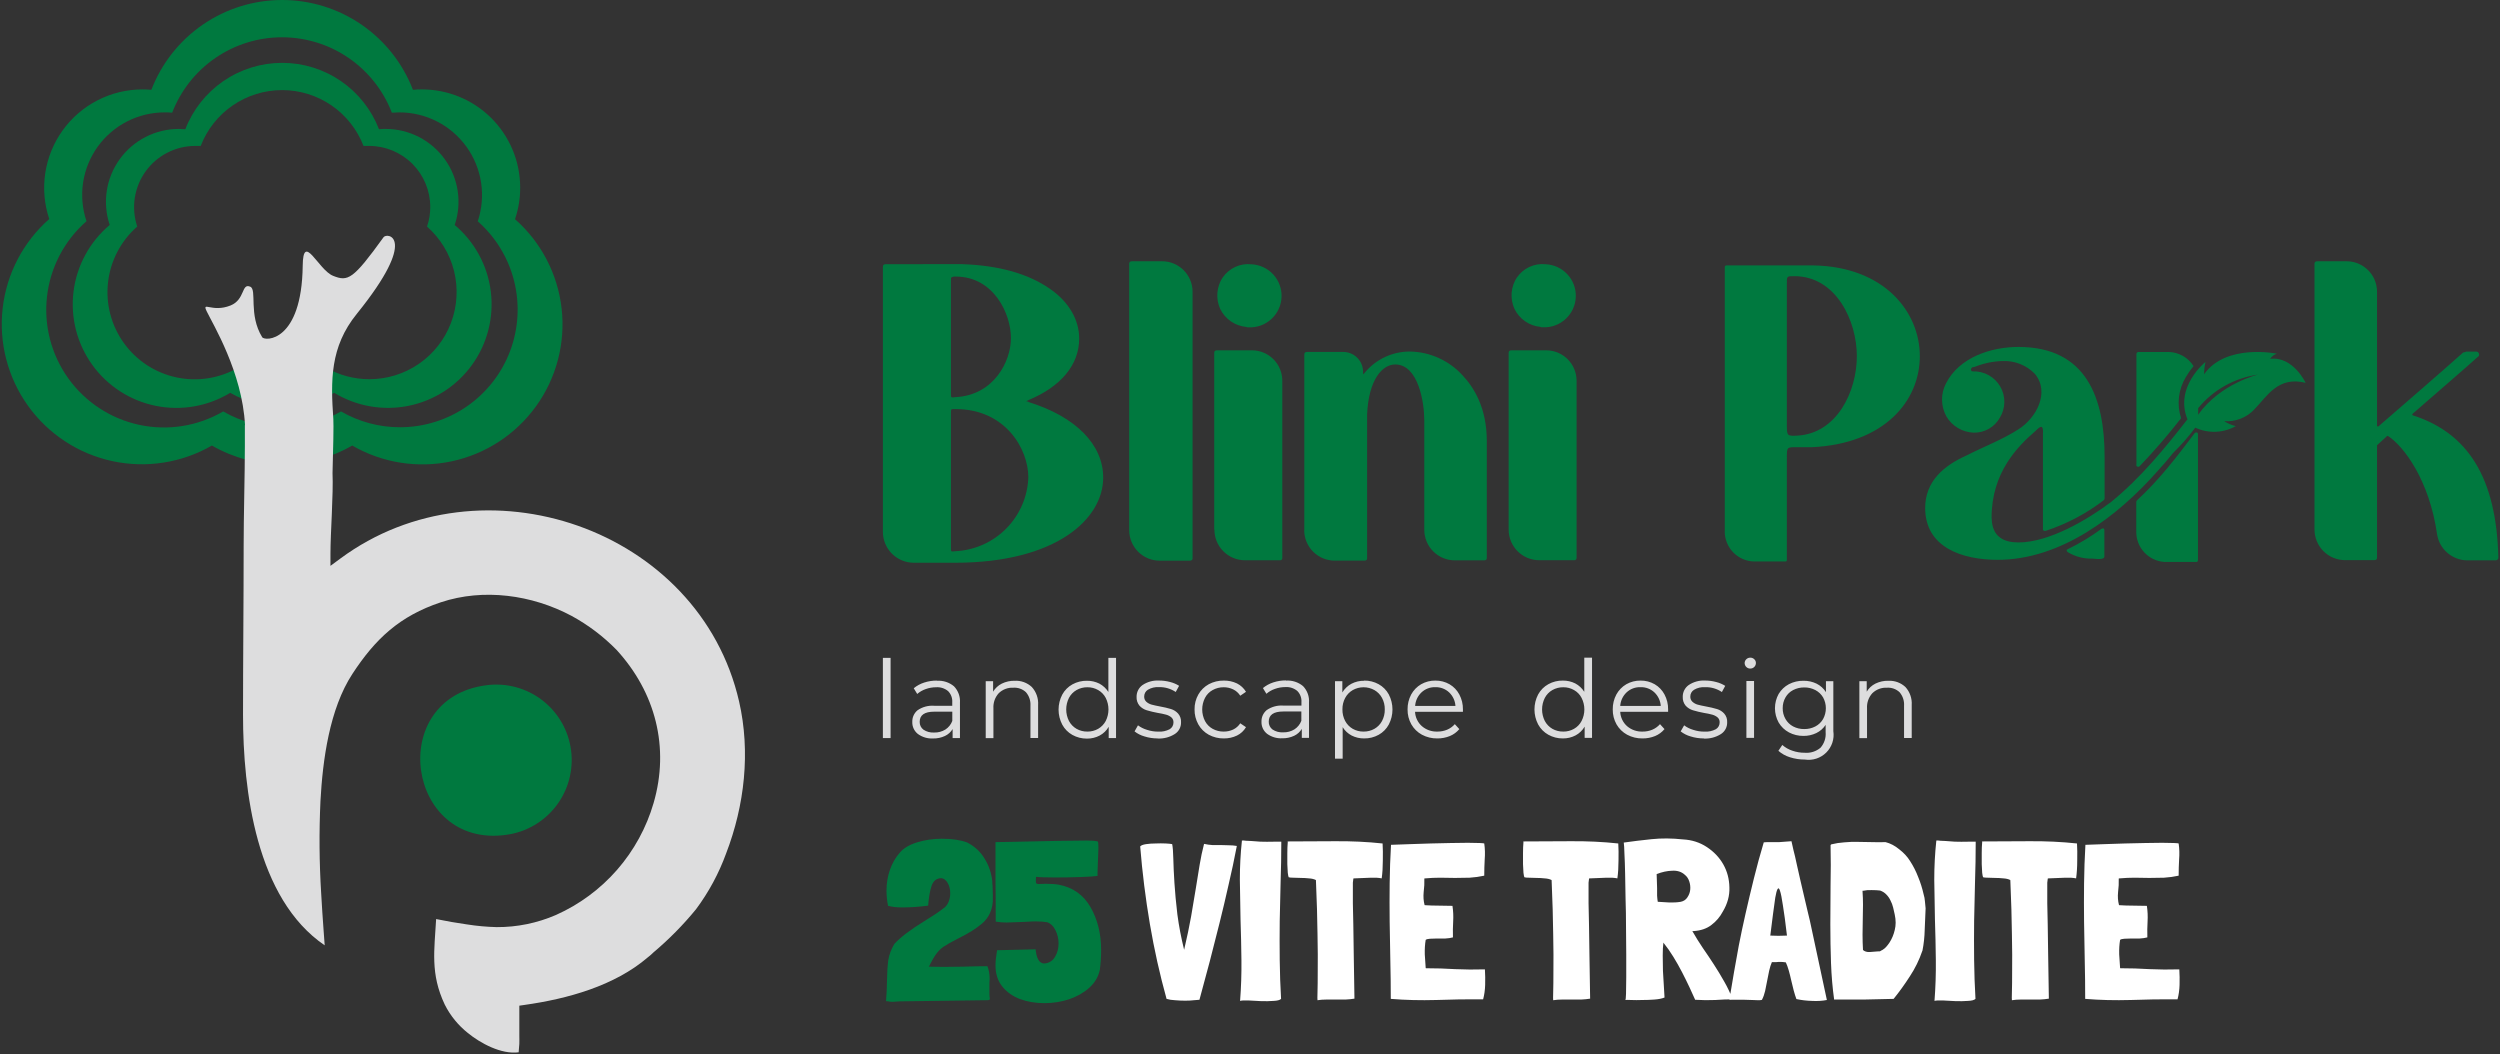 <svg width="555" height="234" viewBox="0 0 555 234" fill="none" xmlns="http://www.w3.org/2000/svg">
<rect x="0" y="0" width="555" height="234" fill="#333333" stroke="none"/>
<g clip-path="url(#clip0_433_46)">
<path fill-rule="evenodd" clip-rule="evenodd" d="M107.999 152.118C85.569 154.988 90.229 188.408 112.339 185.338C116.744 184.762 120.74 182.46 123.448 178.938C126.156 175.416 127.354 170.963 126.779 166.558C126.203 162.153 123.901 158.156 120.379 155.448C116.857 152.74 112.404 151.542 107.999 152.118Z" fill="#00793F"/>
<path d="M88.792 94.849C84.198 94.855 79.685 93.644 75.712 91.339C71.736 93.638 67.225 94.848 62.632 94.848C58.039 94.848 53.528 93.638 49.552 91.339C43.939 94.614 37.306 95.679 30.95 94.326C24.593 92.973 18.97 89.299 15.177 84.022C11.384 78.745 9.695 72.243 10.439 65.787C11.184 59.331 14.308 53.384 19.202 49.109C18.273 46.353 18.013 43.417 18.445 40.542C18.876 37.666 19.986 34.935 21.683 32.574C23.379 30.213 25.614 28.29 28.201 26.964C30.788 25.638 33.654 24.947 36.562 24.949C37.122 24.949 37.672 24.949 38.222 25.019C40.119 20.091 43.465 15.854 47.818 12.865C52.17 9.877 57.327 8.277 62.607 8.277C67.887 8.277 73.043 9.877 77.396 12.865C81.749 15.854 85.095 20.091 86.992 25.019C87.542 25.019 88.102 24.949 88.672 24.949C91.581 24.95 94.448 25.643 97.037 26.971C99.625 28.299 101.861 30.223 103.56 32.584C105.259 34.946 106.371 37.678 106.806 40.555C107.241 43.431 106.986 46.37 106.062 49.129C110.044 52.637 112.864 57.275 114.144 62.425C115.425 67.575 115.107 72.994 113.231 77.959C111.356 82.923 108.013 87.199 103.647 90.216C99.281 93.234 94.099 94.85 88.792 94.849ZM114.332 48.659C115.1 46.405 115.489 44.039 115.482 41.659C115.482 35.874 113.184 30.327 109.094 26.237C105.004 22.146 99.456 19.849 93.672 19.849C93.002 19.849 92.332 19.849 91.672 19.939C89.414 14.07 85.431 9.024 80.248 5.465C75.064 1.905 68.924 0 62.637 0C56.349 0 50.209 1.905 45.026 5.465C39.843 9.024 35.86 14.07 33.602 19.939C32.935 19.879 32.269 19.849 31.602 19.849C28.143 19.855 24.735 20.683 21.658 22.265C18.581 23.846 15.925 26.136 13.906 28.945C11.888 31.755 10.566 35.003 10.049 38.424C9.531 41.844 9.834 45.338 10.932 48.619C5.144 53.719 1.457 60.789 0.589 68.455C-0.28 76.121 1.731 83.837 6.23 90.103C10.73 96.37 17.398 100.742 24.94 102.369C32.481 103.996 40.358 102.763 47.042 98.909C51.778 101.641 57.149 103.079 62.617 103.079C68.084 103.079 73.456 101.641 78.192 98.909C84.873 102.778 92.755 104.024 100.304 102.404C107.853 100.784 114.529 96.414 119.035 90.143C123.54 83.873 125.552 76.151 124.679 68.48C123.806 60.809 120.111 53.736 114.312 48.639L114.332 48.659Z" fill="#00793F"/>
<path d="M82.009 84.183C78.606 84.187 75.263 83.29 72.319 81.583C69.373 83.286 66.031 84.183 62.629 84.183C59.227 84.183 55.884 83.286 52.939 81.583C48.78 84.003 43.869 84.786 39.164 83.781C34.459 82.775 30.298 80.053 27.491 76.145C24.685 72.237 23.435 67.423 23.986 62.644C24.536 57.864 26.848 53.461 30.469 50.293C29.786 48.252 29.598 46.078 29.92 43.951C30.242 41.823 31.065 39.802 32.32 38.054C33.576 36.306 35.229 34.882 37.143 33.898C39.057 32.913 41.177 32.398 43.329 32.393C43.749 32.393 44.159 32.393 44.559 32.393C45.968 28.745 48.448 25.608 51.673 23.396C54.898 21.184 58.718 20 62.629 20C66.54 20 70.359 21.184 73.585 23.396C76.81 25.608 79.29 28.745 80.699 32.393C81.109 32.393 81.529 32.393 81.949 32.393C85.546 32.393 88.996 33.822 91.541 36.364C94.085 38.907 95.516 42.356 95.519 45.953C95.523 47.433 95.28 48.904 94.799 50.303C97.753 52.901 99.844 56.337 100.796 60.154C101.747 63.971 101.512 67.987 100.123 71.667C98.734 75.347 96.256 78.517 93.02 80.753C89.783 82.989 85.942 84.186 82.009 84.183ZM100.939 49.963C101.759 47.532 101.989 44.94 101.61 42.402C101.23 39.864 100.252 37.453 98.756 35.367C97.26 33.282 95.289 31.583 93.007 30.41C90.724 29.238 88.195 28.625 85.629 28.623C85.129 28.623 84.629 28.623 84.139 28.693C82.462 24.354 79.51 20.623 75.673 17.992C71.835 15.361 67.292 13.953 62.639 13.953C57.986 13.953 53.443 15.361 49.605 17.992C45.768 20.623 42.816 24.354 41.139 28.693C40.659 28.693 40.139 28.623 39.679 28.623C37.115 28.627 34.589 29.24 32.308 30.411C30.027 31.583 28.058 33.279 26.561 35.362C25.065 37.444 24.085 39.852 23.702 42.387C23.319 44.922 23.544 47.512 24.359 49.943C19.918 53.672 17.05 58.94 16.328 64.694C15.605 70.447 17.083 76.261 20.465 80.971C23.846 85.682 28.883 88.941 34.565 90.096C40.247 91.252 46.156 90.219 51.109 87.203C54.618 89.228 58.598 90.294 62.649 90.294C66.7 90.294 70.68 89.228 74.189 87.203C79.139 90.213 85.043 91.243 90.72 90.088C96.397 88.933 101.43 85.678 104.811 80.974C108.193 76.27 109.674 70.463 108.96 64.714C108.246 58.965 105.389 53.697 100.959 49.963H100.939Z" fill="#00793F"/>
<path fill-rule="evenodd" clip-rule="evenodd" d="M54.361 94.37V99.03C54.361 105.03 54.081 115.22 54.091 121.19C54.091 133.69 53.951 146.19 53.951 158.69C53.951 175.45 56.841 199.49 72.081 209.86C72.011 208.77 71.921 207.67 71.841 206.58C71.641 203.82 71.451 201.07 71.301 198.32C70.878 191.508 70.825 184.678 71.141 177.86C71.631 168.75 73.141 157.4 78.231 149.61C83.321 141.82 88.731 136.75 97.861 133.71C107.351 130.55 118.111 132.05 126.861 136.71C130.551 138.716 133.922 141.261 136.861 144.26C145.531 153.71 148.681 165.93 145.101 178.26C143.513 183.73 140.751 188.787 137.009 193.081C133.266 197.374 128.633 200.8 123.431 203.12C119.273 204.925 114.785 205.845 110.251 205.82C108.047 205.765 105.849 205.565 103.671 205.22C101.391 204.9 99.091 204.5 96.821 204.03C96.441 210.94 95.491 216.17 98.741 223.03C99.973 225.478 101.724 227.628 103.871 229.33C106.651 231.6 111.291 234.12 115.141 233.61C115.201 232.98 115.261 232.35 115.291 231.73C115.321 231.11 115.291 230.58 115.291 230.02C115.291 228.16 115.291 226.3 115.291 224.44V223.26L116.461 223.09C125.951 221.75 136.411 218.88 143.801 212.54L144.111 212.29L144.561 211.91L145.061 211.44C148.501 208.546 151.665 205.339 154.511 201.86C157.333 198.074 159.586 193.897 161.201 189.46C165.301 178.79 166.641 166.94 164.081 155.74C155.271 117.26 106.991 100.74 75.541 124.01L73.361 125.62V122.9C73.361 118.37 74.031 109.55 73.821 105.05C73.971 99.63 74.091 94.27 74.001 93.05C73.421 84.56 73.221 77.05 79.221 69.66C93.061 52.52 85.961 51.55 85.151 52.66C78.341 62.11 77.241 62.55 73.941 61.23C70.641 59.91 67.271 51.34 67.201 59.03C66.981 75.95 58.781 75.81 58.201 74.85C55.121 69.85 57.101 64.31 55.561 63.65C53.561 62.77 54.461 66.5 51.171 67.82C47.041 69.47 44.741 66.74 45.901 69.14C47.221 71.89 53.801 82.66 54.391 94.38L54.361 94.37Z" fill="#DDDDDE"/>
<path d="M196.64 58.65C196.18 58.65 196 58.83 196 59.29V118.02C195.989 119.837 196.699 121.584 197.973 122.879C199.248 124.174 200.983 124.912 202.8 124.93H212C234.52 124.93 244.91 115.17 244.91 106.04C244.91 98.65 238.75 92.48 228.36 89.26L228.27 89.17C228.114 89.16 227.959 89.13 227.81 89.08L228.36 88.8C235.44 85.86 239.58 81.06 239.58 75.15C239.58 70.99 237.28 67.03 233.14 64.15C228.267 60.75 221.74 58.913 213.56 58.64L196.64 58.65ZM487.34 94.94C488.76 95.598 490.317 95.911 491.881 95.852C493.445 95.793 494.973 95.364 496.34 94.6C495.428 94.381 494.559 94.009 493.77 93.5C495.011 93.59 496.257 93.401 497.416 92.948C498.575 92.494 499.619 91.788 500.47 90.88C503.36 87.88 505.76 83.46 511.85 84.99C511.85 84.99 509.07 79.04 503.97 79.66C504.316 79.116 504.844 78.712 505.46 78.52C505.46 78.52 494.18 76.18 489.31 83.09C489.308 82.168 489.412 81.249 489.62 80.35C489.62 80.35 482.67 85.89 485.62 93.08C480.52 99.62 475.23 106.08 468.69 111.42C463.45 115.37 454.9 120.42 448.1 120.42C445.16 120.42 442.68 119.42 442.22 116C442.22 115.54 442.13 115.27 442.13 114.9C442.13 104.9 447.92 99.09 451.87 95.68C452.51 95.04 452.87 94.76 453.16 94.76C453.45 94.76 453.62 95.32 453.53 96.42V117.47C453.53 117.75 453.71 117.93 454.17 117.84C458.814 116.317 463.165 114.018 467.04 111.04C467.135 110.937 467.198 110.808 467.22 110.67V101.38C467.22 88.61 463.36 77.02 448.1 77.02C442.03 77.02 434.95 79.32 432.01 85.11C431.415 86.249 431.113 87.518 431.131 88.803C431.148 90.088 431.485 91.348 432.11 92.47C432.739 93.527 433.623 94.409 434.682 95.035C435.741 95.661 436.941 96.01 438.17 96.05C439.345 96.076 440.504 95.782 441.524 95.199C442.545 94.615 443.387 93.766 443.96 92.74C444.603 91.699 444.95 90.503 444.965 89.28C444.981 88.056 444.663 86.852 444.047 85.795C443.431 84.738 442.539 83.869 441.467 83.28C440.395 82.691 439.183 82.404 437.96 82.45C437.5 82.45 437.41 81.9 437.78 81.62C437.59 81.62 437.78 81.53 438.42 81.43C440.381 80.64 442.467 80.206 444.58 80.15C445.909 80.093 447.234 80.317 448.47 80.808C449.706 81.299 450.823 82.046 451.75 83C455.15 87.14 452.03 92.84 448.07 95.32C444.49 97.62 440.35 99.18 436.58 101.11C431.43 103.41 427.39 106.9 427.39 112.78C427.39 121.61 435.75 124.28 443.48 124.28C457.48 124.28 470.14 114.62 478.96 104.6C480.19 103.27 481.35 101.9 482.47 100.51C484.242 98.779 485.877 96.914 487.36 94.93L487.34 94.94ZM487.99 90.61C491.331 86.551 496.074 83.892 501.28 83.16C501.28 83.16 492.88 85.16 487.99 92.07V90.61ZM211.2 122.36C211.11 122.26 211.11 121.99 211.11 121.36V92.02C211.11 91.37 211.11 91.02 211.2 90.91C211.29 90.8 211.57 90.82 212.2 90.82C223.2 90.82 228.29 99.68 228.29 105.95C228.148 110.203 226.417 114.248 223.438 117.286C220.459 120.324 216.449 122.135 212.2 122.36C211.65 122.45 211.28 122.45 211.2 122.36ZM211.11 62.51C211.11 61.96 211.11 61.68 211.2 61.59C211.508 61.43 211.855 61.364 212.2 61.4C220.57 61.4 224.43 69.62 224.43 75.06C224.43 80.22 220.66 87.7 212.2 88.16C211.65 88.25 211.28 88.25 211.2 88.16C211.12 88.07 211.11 87.7 211.11 87.05V62.51ZM382.89 117.94C382.879 119.707 383.571 121.407 384.812 122.665C386.053 123.923 387.743 124.637 389.51 124.65H396.31C396.59 124.65 396.68 124.56 396.68 124.29V101.67C396.68 99.19 396.68 99.28 398.98 99.28H402.2C418.38 98.54 426.2 88.98 426.2 79.06C426.2 69.31 418.39 59.2 402.57 58.92H383.27C382.99 58.92 382.9 59.11 382.9 59.38V117.94H382.89ZM396.68 63.06C396.68 61.31 396.59 61.31 398.34 61.31C407.62 61.31 412.22 71.24 412.22 79.06C412.22 86.88 407.81 96.25 398.98 96.71C396.77 96.8 396.68 96.8 396.68 94.32V63.06ZM250.68 117.67C250.677 118.564 250.852 119.449 251.192 120.275C251.533 121.102 252.034 121.852 252.666 122.484C253.298 123.116 254.049 123.617 254.875 123.958C255.701 124.299 256.586 124.473 257.48 124.47H264.1C264.56 124.47 264.75 124.29 264.75 123.92V64.71C264.734 62.918 264.009 61.205 262.732 59.948C261.455 58.69 259.732 57.989 257.94 58H251.32C250.86 58 250.68 58.19 250.68 58.55V117.67ZM269.6 117.58C269.599 118.473 269.774 119.358 270.115 120.184C270.456 121.01 270.957 121.76 271.589 122.391C272.221 123.023 272.971 123.524 273.796 123.865C274.622 124.206 275.507 124.381 276.4 124.38H284.12C284.195 124.392 284.272 124.386 284.344 124.363C284.416 124.339 284.482 124.299 284.536 124.246C284.589 124.192 284.629 124.126 284.653 124.054C284.676 123.982 284.682 123.905 284.67 123.83V84.48C284.662 82.703 283.953 81.001 282.696 79.744C281.439 78.487 279.737 77.778 277.96 77.77H270.2C269.74 77.77 269.56 77.95 269.56 78.32V117.58H269.6ZM271.44 61.58C270.765 62.605 270.36 63.785 270.262 65.008C270.164 66.232 270.377 67.46 270.88 68.58C271.422 69.689 272.24 70.64 273.256 71.341C274.272 72.041 275.451 72.468 276.68 72.58C276.77 72.67 276.95 72.67 277.23 72.67C278.149 72.706 279.067 72.561 279.93 72.243C280.793 71.924 281.585 71.439 282.26 70.814C282.936 70.19 283.482 69.438 283.867 68.603C284.252 67.767 284.469 66.864 284.505 65.945C284.541 65.026 284.396 64.109 284.078 63.245C283.759 62.382 283.274 61.59 282.649 60.915C282.025 60.239 281.273 59.693 280.438 59.308C279.603 58.923 278.699 58.706 277.78 58.67C276.557 58.544 275.322 58.75 274.206 59.268C273.09 59.785 272.134 60.595 271.44 61.61V61.58ZM289.53 117.66C289.527 118.554 289.702 119.439 290.042 120.265C290.383 121.092 290.884 121.842 291.516 122.474C292.148 123.106 292.899 123.607 293.725 123.948C294.551 124.289 295.436 124.463 296.33 124.46H302.86C303.32 124.46 303.5 124.28 303.5 123.91V91.91C303.87 84.19 306.9 80.91 309.75 80.91C314.9 80.91 316.19 89.46 316.19 93.23V117.6C316.189 118.493 316.364 119.378 316.705 120.204C317.046 121.03 317.547 121.78 318.179 122.411C318.811 123.043 319.561 123.544 320.386 123.885C321.212 124.226 322.097 124.401 322.99 124.4H329.43C329.89 124.4 330.07 124.22 330.07 123.85V97.9C330.07 90.45 327.13 85.9 324.65 83.28C323.172 81.669 321.383 80.375 319.391 79.474C317.399 78.574 315.246 78.086 313.06 78.04C311.158 78.025 309.275 78.429 307.547 79.224C305.818 80.019 304.286 81.185 303.06 82.64L302.69 83.1C302.6 83.01 302.6 82.82 302.6 82.46C302.59 81.88 302.465 81.308 302.233 80.776C302.001 80.244 301.667 79.764 301.249 79.361C300.831 78.959 300.337 78.643 299.797 78.432C299.257 78.221 298.68 78.118 298.1 78.13H290.2C289.74 78.13 289.56 78.32 289.56 78.69V117.69L289.53 117.66ZM334.92 117.57C334.92 118.464 335.096 119.349 335.439 120.175C335.781 121 336.283 121.75 336.915 122.382C337.548 123.014 338.299 123.514 339.125 123.855C339.951 124.197 340.836 124.371 341.73 124.37H349.45C349.525 124.38 349.601 124.373 349.672 124.348C349.743 124.324 349.808 124.284 349.861 124.231C349.914 124.178 349.954 124.113 349.978 124.042C350.003 123.97 350.01 123.895 350 123.82V84.48C349.99 82.704 349.279 81.003 348.023 79.747C346.767 78.491 345.066 77.781 343.29 77.77H335.57C335.11 77.77 334.92 77.95 334.92 78.32V117.58V117.57ZM336.76 61.57C336.087 62.596 335.683 63.776 335.587 64.999C335.491 66.223 335.705 67.451 336.21 68.57C336.749 69.679 337.565 70.63 338.58 71.331C339.594 72.031 340.772 72.458 342 72.57C342.09 72.66 342.28 72.66 342.55 72.66C344.407 72.733 346.216 72.066 347.58 70.804C348.945 69.543 349.752 67.792 349.825 65.935C349.898 64.079 349.23 62.269 347.969 60.905C346.708 59.541 344.957 58.733 343.1 58.66C341.877 58.535 340.642 58.742 339.526 59.259C338.411 59.777 337.455 60.585 336.76 61.6V61.57ZM474.25 118.04C474.236 119.746 474.877 121.391 476.039 122.639C477.202 123.887 478.798 124.643 480.5 124.75H487.58C487.86 124.75 487.95 124.56 487.95 124.29V96.34C487.95 95.97 487.49 95.88 487.22 96.15C483.08 101.67 479.22 106.64 474.44 111.05C474.341 111.151 474.274 111.28 474.25 111.42V118.04ZM474.25 103.14C474.24 103.23 474.257 103.321 474.3 103.4C474.343 103.48 474.41 103.544 474.49 103.585C474.571 103.625 474.663 103.64 474.752 103.626C474.841 103.613 474.925 103.572 474.99 103.51C478.241 100.114 481.315 96.552 484.2 92.84C483.706 91.326 483.547 89.723 483.734 88.141C483.92 86.56 484.448 85.038 485.28 83.68C485.772 82.832 486.338 82.029 486.97 81.28C486.367 80.316 485.528 79.521 484.533 78.972C483.537 78.422 482.417 78.136 481.28 78.14H474.75C474.688 78.137 474.626 78.147 474.568 78.17C474.51 78.193 474.458 78.227 474.415 78.272C474.371 78.316 474.338 78.369 474.316 78.428C474.295 78.486 474.286 78.548 474.29 78.61V103.14H474.25ZM459.08 121.9C458.72 121.99 458.72 122.26 458.99 122.54C460.646 123.56 462.566 124.071 464.51 124.01C465.15 124.01 467.36 124.47 467.17 123.37V117.76C467.17 117.3 466.99 117.21 466.53 117.39C464.191 119.12 461.698 120.63 459.08 121.9ZM514.47 58C514.01 58 513.82 58.19 513.82 58.55V117.55C513.819 118.443 513.994 119.328 514.335 120.154C514.676 120.98 515.177 121.73 515.809 122.361C516.441 122.993 517.191 123.494 518.016 123.835C518.842 124.176 519.727 124.351 520.62 124.35H527.06C527.52 124.35 527.7 124.17 527.7 123.8V98.84L527.8 98.75L529.91 96.82C530.01 96.73 530.08 96.75 530.19 96.82C533.57 99.05 539.3 106.47 541.03 118.61C541.281 120.215 542.095 121.679 543.326 122.74C544.557 123.8 546.125 124.389 547.75 124.4H554C554.085 124.403 554.169 124.388 554.248 124.357C554.327 124.326 554.399 124.279 554.459 124.219C554.519 124.159 554.566 124.087 554.597 124.008C554.628 123.929 554.643 123.845 554.64 123.76C554.19 106.1 547.93 96.17 535.7 92.22C535.653 92.218 535.609 92.198 535.576 92.165C535.542 92.132 535.523 92.087 535.52 92.04C535.52 92.004 535.528 91.968 535.543 91.935C535.559 91.902 535.582 91.873 535.61 91.85C541.21 86.97 547.61 81.46 550.14 79.17C550.32 79.08 550.42 78.89 550.32 78.52C550.295 78.392 550.227 78.276 550.126 78.193C550.026 78.109 549.901 78.062 549.77 78.06H547.29C547.56 78.06 547.47 78.15 546.83 78.25C542.41 82.2 533.49 89.92 528.07 94.61C528.034 94.644 527.992 94.669 527.945 94.685C527.898 94.7 527.849 94.706 527.8 94.7C527.792 94.629 527.756 94.564 527.7 94.52V64.71C527.687 62.919 526.963 61.206 525.688 59.948C524.413 58.69 522.691 57.989 520.9 58H514.47Z" fill="#00793F"/>
<path d="M196 146.041H197.71V163.851H196V146.041ZM208 151.131C209.375 151.038 210.732 151.478 211.79 152.361C212.254 152.845 212.611 153.42 212.838 154.051C213.066 154.681 213.158 155.352 213.11 156.021V163.851H211.48V161.851C211.08 162.517 210.492 163.049 209.79 163.381C208.959 163.771 208.048 163.963 207.13 163.941C205.928 164.003 204.742 163.65 203.77 162.941C203.368 162.625 203.046 162.218 202.83 161.754C202.615 161.29 202.512 160.782 202.53 160.271C202.513 159.779 202.608 159.29 202.809 158.841C203.01 158.392 203.312 157.995 203.69 157.681C204.775 156.931 206.085 156.578 207.4 156.681H211.4V155.911C211.432 155.456 211.366 154.999 211.207 154.572C211.049 154.144 210.801 153.755 210.48 153.431C209.738 152.81 208.785 152.502 207.82 152.571C207.036 152.571 206.258 152.706 205.52 152.971C204.823 153.21 204.178 153.58 203.62 154.061L202.85 152.791C203.533 152.227 204.317 151.8 205.16 151.531C206.073 151.231 207.029 151.083 207.99 151.091L208 151.131ZM207.4 162.621C208.27 162.645 209.128 162.416 209.87 161.961C210.574 161.505 211.114 160.836 211.41 160.051V157.991H207.41C205.25 157.991 204.17 158.741 204.17 160.251C204.159 160.587 204.229 160.921 204.376 161.224C204.522 161.527 204.74 161.79 205.01 161.991C205.704 162.45 206.529 162.671 207.36 162.621H207.4ZM225.28 151.131C225.97 151.097 226.661 151.201 227.31 151.438C227.959 151.675 228.554 152.04 229.06 152.511C229.551 153.049 229.927 153.681 230.168 154.368C230.409 155.055 230.508 155.784 230.46 156.511V163.831H228.76V156.671C228.833 155.578 228.474 154.501 227.76 153.671C227.386 153.319 226.943 153.049 226.46 152.877C225.976 152.705 225.462 152.635 224.95 152.671C224.359 152.641 223.768 152.733 223.214 152.942C222.66 153.15 222.155 153.469 221.73 153.881C221.317 154.331 220.999 154.86 220.795 155.435C220.591 156.011 220.504 156.621 220.54 157.231V163.861H218.83V151.221H220.47V153.551C220.93 152.783 221.599 152.162 222.4 151.761C223.293 151.325 224.277 151.109 225.27 151.131H225.28ZM247.76 146.041V163.851H246.13V161.351C245.656 162.17 244.964 162.842 244.13 163.291C243.255 163.752 242.279 163.986 241.29 163.971C240.164 163.982 239.054 163.699 238.07 163.151C237.119 162.62 236.338 161.829 235.82 160.871C235.281 159.842 235 158.698 235 157.536C235 156.374 235.281 155.23 235.82 154.201C236.339 153.245 237.119 152.458 238.07 151.931C239.055 151.388 240.165 151.113 241.29 151.131C242.25 151.116 243.2 151.332 244.06 151.761C244.877 152.196 245.567 152.837 246.06 153.621V146.041H247.76ZM241.4 162.411C242.237 162.424 243.062 162.213 243.79 161.801C244.502 161.389 245.084 160.786 245.47 160.061C245.871 159.265 246.08 158.387 246.08 157.496C246.08 156.605 245.871 155.726 245.47 154.931C245.089 154.201 244.506 153.597 243.79 153.191C243.063 152.775 242.238 152.561 241.4 152.571C240.556 152.56 239.724 152.774 238.99 153.191C238.274 153.597 237.691 154.201 237.31 154.931C236.909 155.726 236.7 156.605 236.7 157.496C236.7 158.387 236.909 159.265 237.31 160.061C237.696 160.786 238.278 161.389 238.99 161.801C239.725 162.215 240.557 162.425 241.4 162.411ZM257 163.931C256.003 163.934 255.011 163.783 254.06 163.481C253.264 163.258 252.52 162.881 251.87 162.371L252.63 161.021C253.232 161.47 253.91 161.808 254.63 162.021C255.433 162.29 256.274 162.425 257.12 162.421C258.007 162.482 258.893 162.295 259.68 161.881C259.941 161.722 260.156 161.497 260.301 161.228C260.447 160.959 260.519 160.657 260.51 160.351C260.518 160.147 260.48 159.943 260.401 159.755C260.321 159.567 260.202 159.398 260.05 159.261C259.713 158.983 259.321 158.779 258.9 158.661C258.291 158.495 257.674 158.365 257.05 158.271C256.216 158.12 255.392 157.923 254.58 157.681C253.967 157.495 253.415 157.15 252.98 156.681C252.513 156.123 252.277 155.407 252.32 154.681C252.313 154.173 252.43 153.671 252.66 153.218C252.89 152.766 253.226 152.375 253.64 152.081C254.723 151.358 256.011 151.007 257.31 151.081C258.137 151.078 258.961 151.186 259.76 151.401C260.467 151.577 261.142 151.864 261.76 152.251L261.01 153.621C259.912 152.883 258.612 152.506 257.29 152.541C256.43 152.483 255.573 152.685 254.83 153.121C254.575 153.281 254.366 153.504 254.222 153.768C254.078 154.033 254.005 154.33 254.01 154.631C254 154.844 254.035 155.058 254.115 155.256C254.194 155.454 254.315 155.633 254.47 155.781C254.807 156.079 255.207 156.298 255.64 156.421C256.1 156.548 256.74 156.688 257.56 156.841C258.377 156.985 259.185 157.176 259.98 157.411C260.581 157.597 261.12 157.943 261.54 158.411C261.998 158.942 262.231 159.631 262.19 160.331C262.206 160.85 262.088 161.364 261.846 161.823C261.604 162.282 261.247 162.671 260.81 162.951C259.667 163.671 258.329 164.02 256.98 163.951L257 163.931ZM271.69 163.931C270.522 163.947 269.369 163.665 268.34 163.111C267.371 162.579 266.571 161.785 266.03 160.821C265.462 159.804 265.172 158.655 265.19 157.491C265.172 156.333 265.462 155.19 266.03 154.181C266.576 153.223 267.375 152.434 268.34 151.901C269.37 151.35 270.523 151.071 271.69 151.091C272.699 151.074 273.698 151.289 274.61 151.721C275.439 152.139 276.133 152.784 276.61 153.581L275.34 154.451C274.954 153.844 274.407 153.356 273.76 153.041C273.108 152.727 272.393 152.566 271.67 152.571C270.81 152.56 269.962 152.774 269.21 153.191C268.482 153.588 267.89 154.194 267.51 154.931C267.103 155.726 266.89 156.607 266.89 157.501C266.89 158.395 267.103 159.275 267.51 160.071C267.896 160.801 268.487 161.403 269.21 161.801C269.963 162.215 270.811 162.425 271.67 162.411C272.391 162.418 273.105 162.264 273.76 161.961C274.404 161.651 274.95 161.17 275.34 160.571L276.61 161.431C276.142 162.235 275.446 162.882 274.61 163.291C273.705 163.724 272.713 163.943 271.71 163.931H271.69ZM285.49 151.091C286.865 150.998 288.222 151.438 289.28 152.321C289.744 152.805 290.101 153.38 290.328 154.011C290.556 154.641 290.648 155.312 290.6 155.981V163.811H289V161.811C288.6 162.477 288.012 163.009 287.31 163.341C286.479 163.731 285.568 163.923 284.65 163.901C283.448 163.963 282.262 163.61 281.29 162.901C280.888 162.585 280.566 162.178 280.35 161.714C280.135 161.25 280.032 160.742 280.05 160.231C280.033 159.739 280.128 159.25 280.329 158.801C280.53 158.352 280.832 157.955 281.21 157.641C282.295 156.891 283.605 156.538 284.92 156.641H288.92V155.871C288.952 155.416 288.886 154.959 288.727 154.532C288.569 154.104 288.321 153.715 288 153.391C287.258 152.77 286.305 152.462 285.34 152.531C284.556 152.531 283.778 152.666 283.04 152.931C282.343 153.17 281.698 153.54 281.14 154.021L280.37 152.751C281.053 152.187 281.837 151.76 282.68 151.491C283.593 151.191 284.549 151.043 285.51 151.051L285.49 151.091ZM284.89 162.581C285.76 162.605 286.618 162.376 287.36 161.921C288.064 161.465 288.604 160.796 288.9 160.011V157.951H284.9C282.74 157.951 281.66 158.701 281.66 160.211C281.649 160.547 281.719 160.881 281.866 161.184C282.012 161.487 282.23 161.75 282.5 161.951C283.194 162.41 284.019 162.631 284.85 162.581H284.89ZM302.84 151.091C303.965 151.073 305.075 151.348 306.06 151.891C307.011 152.418 307.791 153.205 308.31 154.161C308.849 155.194 309.13 156.341 309.13 157.506C309.13 158.671 308.849 159.818 308.31 160.851C307.795 161.806 307.018 162.593 306.07 163.121C305.083 163.67 303.969 163.949 302.84 163.931C301.879 163.943 300.929 163.723 300.07 163.291C299.249 162.861 298.558 162.219 298.07 161.431V168.431H296.37V151.221H298V153.721C298.483 152.914 299.174 152.251 300 151.801C300.876 151.343 301.852 151.113 302.84 151.131V151.091ZM302.72 162.411C303.56 162.423 304.388 162.212 305.12 161.801C305.837 161.392 306.423 160.789 306.81 160.061C307.228 159.27 307.438 158.385 307.42 157.491C307.439 156.603 307.229 155.724 306.81 154.941C306.423 154.213 305.837 153.609 305.12 153.201C304.386 152.788 303.557 152.572 302.715 152.572C301.873 152.572 301.044 152.788 300.31 153.201C299.598 153.613 299.016 154.215 298.63 154.941C298.211 155.724 298.001 156.603 298.02 157.491C298.002 158.385 298.212 159.27 298.63 160.061C299.016 160.786 299.598 161.389 300.31 161.801C301.044 162.216 301.877 162.427 302.72 162.411ZM324.72 158.021H314.14C314.167 158.625 314.315 159.217 314.574 159.763C314.834 160.309 315.199 160.798 315.65 161.201C316.609 162.028 317.845 162.46 319.11 162.411C319.851 162.419 320.586 162.276 321.27 161.991C321.922 161.714 322.503 161.294 322.97 160.761L323.97 161.861C323.406 162.538 322.685 163.066 321.87 163.401C320.991 163.76 320.049 163.941 319.1 163.931C317.901 163.953 316.717 163.668 315.66 163.101C314.683 162.569 313.873 161.776 313.32 160.811C312.751 159.798 312.461 158.652 312.48 157.491C312.463 156.338 312.739 155.199 313.28 154.181C313.795 153.234 314.559 152.445 315.49 151.901C316.453 151.355 317.543 151.075 318.65 151.091C319.75 151.075 320.835 151.355 321.79 151.901C322.714 152.44 323.469 153.226 323.97 154.171C324.514 155.192 324.789 156.334 324.77 157.491V158.021H324.72ZM318.63 152.551C317.497 152.519 316.397 152.936 315.57 153.711C314.74 154.499 314.237 155.569 314.16 156.711H323.11C323.033 155.572 322.534 154.502 321.71 153.711C320.876 152.934 319.769 152.517 318.63 152.551ZM353.43 146.001V163.811H351.79V161.311C351.317 162.131 350.624 162.803 349.79 163.251C348.912 163.712 347.932 163.946 346.94 163.931C345.817 163.942 344.71 163.66 343.73 163.111C342.776 162.58 341.992 161.79 341.47 160.831C340.931 159.802 340.65 158.657 340.65 157.496C340.65 156.334 340.931 155.19 341.47 154.161C341.993 153.205 342.777 152.418 343.73 151.891C344.712 151.349 345.819 151.073 346.94 151.091C347.9 151.076 348.85 151.292 349.71 151.721C350.527 152.156 351.217 152.797 351.71 153.581V146.001H353.43ZM347.05 162.411C347.884 162.424 348.706 162.213 349.43 161.801C350.146 161.395 350.729 160.791 351.11 160.061C351.517 159.267 351.729 158.388 351.729 157.496C351.729 156.604 351.517 155.725 351.11 154.931C350.735 154.197 350.15 153.591 349.43 153.191C348.706 152.775 347.884 152.561 347.05 152.571C346.203 152.56 345.368 152.774 344.63 153.191C343.914 153.597 343.331 154.201 342.95 154.931C342.549 155.726 342.34 156.605 342.34 157.496C342.34 158.387 342.549 159.265 342.95 160.061C343.336 160.786 343.918 161.389 344.63 161.801C345.368 162.215 346.204 162.425 347.05 162.411ZM370.25 158.021H359.69C359.717 158.625 359.865 159.217 360.124 159.763C360.384 160.309 360.749 160.798 361.2 161.201C362.159 162.028 363.395 162.46 364.66 162.411C365.401 162.421 366.136 162.278 366.82 161.991C367.472 161.714 368.053 161.294 368.52 160.761L369.52 161.861C368.959 162.537 368.242 163.066 367.43 163.401C366.547 163.759 365.603 163.94 364.65 163.931C363.451 163.953 362.267 163.668 361.21 163.101C360.233 162.569 359.423 161.776 358.87 160.811C358.301 159.798 358.011 158.652 358.03 157.491C358.013 156.338 358.289 155.199 358.83 154.181C359.345 153.234 360.109 152.445 361.04 151.901C362.003 151.355 363.093 151.075 364.2 151.091C365.3 151.074 366.385 151.353 367.34 151.901C368.264 152.44 369.019 153.226 369.52 154.171C370.064 155.192 370.339 156.334 370.32 157.491V158.021H370.25ZM364.16 152.551C363.027 152.519 361.927 152.936 361.1 153.711C360.27 154.499 359.767 155.569 359.69 156.711H368.69C368.609 155.57 368.106 154.501 367.28 153.711C366.446 152.934 365.339 152.517 364.2 152.551H364.16ZM378.24 163.931C377.243 163.934 376.251 163.783 375.3 163.481C374.505 163.256 373.762 162.879 373.11 162.371L373.88 161.021C374.481 161.473 375.158 161.812 375.88 162.021C376.683 162.29 377.524 162.425 378.37 162.421C379.257 162.484 380.144 162.296 380.93 161.881C381.191 161.722 381.406 161.497 381.551 161.228C381.697 160.959 381.769 160.657 381.76 160.351C381.77 160.146 381.734 159.942 381.655 159.753C381.575 159.565 381.454 159.396 381.3 159.261C380.963 158.983 380.571 158.779 380.15 158.661C379.542 158.494 378.924 158.364 378.3 158.271C377.466 158.12 376.642 157.923 375.83 157.681C375.219 157.493 374.667 157.148 374.23 156.681C373.763 156.123 373.527 155.407 373.57 154.681C373.563 154.173 373.68 153.671 373.91 153.218C374.14 152.766 374.476 152.375 374.89 152.081C375.975 151.356 377.267 151.005 378.57 151.081C379.391 151.083 380.208 151.194 381 151.411C381.707 151.587 382.382 151.874 383 152.261L382.26 153.631C381.162 152.893 379.862 152.516 378.54 152.551C377.68 152.491 376.822 152.693 376.08 153.131C375.822 153.288 375.609 153.51 375.464 153.775C375.318 154.04 375.244 154.339 375.25 154.641C375.24 154.855 375.276 155.069 375.358 155.268C375.439 155.467 375.562 155.645 375.72 155.791C376.052 156.091 376.449 156.31 376.88 156.431C377.34 156.558 377.98 156.698 378.8 156.851C379.617 156.994 380.425 157.185 381.22 157.421C381.821 157.607 382.36 157.953 382.78 158.421C383.242 158.95 383.475 159.64 383.43 160.341C383.446 160.86 383.328 161.374 383.086 161.833C382.844 162.292 382.487 162.681 382.05 162.961C380.908 163.682 379.569 164.032 378.22 163.961L378.24 163.931ZM387.7 151.181H389.4V163.811H387.7V151.221V151.181ZM388.56 148.421C388.398 148.424 388.236 148.394 388.085 148.334C387.935 148.274 387.797 148.185 387.681 148.071C387.565 147.958 387.472 147.823 387.408 147.673C387.345 147.524 387.311 147.363 387.31 147.201C387.312 147.044 387.344 146.889 387.406 146.745C387.468 146.601 387.558 146.47 387.67 146.361C387.787 146.244 387.926 146.152 388.078 146.09C388.231 146.029 388.395 145.998 388.56 146.001C388.724 145.995 388.889 146.022 389.042 146.083C389.195 146.143 389.334 146.234 389.45 146.351C389.565 146.454 389.656 146.581 389.718 146.722C389.78 146.864 389.811 147.017 389.81 147.171C389.813 147.336 389.782 147.5 389.72 147.652C389.659 147.805 389.567 147.944 389.45 148.061C389.333 148.177 389.194 148.269 389.042 148.331C388.889 148.393 388.725 148.424 388.56 148.421ZM407 151.221V162.311C407.129 163.17 407.054 164.048 406.782 164.873C406.51 165.698 406.047 166.447 405.433 167.061C404.818 167.675 404.067 168.136 403.242 168.407C402.417 168.678 401.539 168.751 400.68 168.621C399.553 168.626 398.433 168.454 397.36 168.111C396.414 167.822 395.542 167.335 394.8 166.681L395.67 165.381C396.316 165.95 397.072 166.382 397.89 166.651C398.773 166.961 399.704 167.117 400.64 167.111C401.272 167.166 401.908 167.095 402.512 166.903C403.116 166.711 403.676 166.401 404.16 165.991C404.571 165.52 404.883 164.971 405.078 164.376C405.272 163.782 405.344 163.154 405.29 162.531V160.921C404.779 161.705 404.063 162.335 403.22 162.741C402.331 163.167 401.356 163.383 400.37 163.371C399.245 163.385 398.135 163.116 397.14 162.591C396.193 162.084 395.405 161.326 394.86 160.401C394.322 159.429 394.04 158.337 394.04 157.226C394.04 156.115 394.322 155.023 394.86 154.051C395.408 153.139 396.192 152.393 397.13 151.891C398.13 151.373 399.244 151.112 400.37 151.131C401.377 151.115 402.373 151.334 403.28 151.771C404.132 152.197 404.851 152.847 405.36 153.651V151.221H407ZM400.54 161.851C401.399 161.866 402.248 161.666 403.01 161.271C403.728 160.895 404.325 160.323 404.73 159.621C405.131 158.886 405.341 158.063 405.341 157.226C405.341 156.389 405.131 155.566 404.73 154.831C404.322 154.14 403.73 153.575 403.02 153.201C402.256 152.799 401.403 152.596 400.54 152.611C399.685 152.601 398.841 152.8 398.08 153.191C397.366 153.557 396.776 154.123 396.38 154.821C395.963 155.551 395.749 156.38 395.76 157.221C395.746 158.062 395.96 158.892 396.38 159.621C396.777 160.322 397.367 160.894 398.08 161.271C398.839 161.666 399.684 161.866 400.54 161.851ZM419.31 151.131C420.674 151.086 422 151.582 423 152.511C423.491 153.049 423.867 153.681 424.108 154.368C424.349 155.055 424.448 155.784 424.4 156.511V163.831H422.7V156.671C422.773 155.578 422.414 154.501 421.7 153.671C421.327 153.32 420.886 153.05 420.405 152.878C419.923 152.706 419.41 152.636 418.9 152.671C418.307 152.641 417.715 152.732 417.159 152.94C416.604 153.149 416.097 153.469 415.67 153.881C415.257 154.331 414.939 154.86 414.735 155.435C414.531 156.011 414.444 156.621 414.48 157.231V163.861H412.78V151.221H414.41V153.551C414.87 152.783 415.539 152.162 416.34 151.761C417.233 151.325 418.217 151.109 419.21 151.131H419.31Z" fill="#DDDDDE"/>
<path d="M212.6 208.4C211.167 209.133 210.133 209.717 209.5 210.15C208.9 210.55 208.367 211.067 207.9 211.7C207.433 212.3 206.867 213.267 206.2 214.6C206.967 214.633 208.067 214.65 209.5 214.65C211.4 214.65 212.817 214.633 213.75 214.6C215.817 214.533 217.633 214.5 219.2 214.5C219.533 215.3 219.7 216.25 219.7 217.35L219.65 218.15V220.45C219.65 220.983 219.683 221.4 219.75 221.7C219.75 221.867 219.683 221.967 219.55 222C219.45 222.033 219.2 222.05 218.8 222.05L199.8 222.3L198.15 222.4C197.75 222.4 197.433 222.367 197.2 222.3C197 222.267 196.833 222.25 196.7 222.25C196.833 220.517 196.9 219.117 196.9 218.05C196.933 216.017 197.033 214.383 197.2 213.15C197.4 211.917 197.85 210.717 198.55 209.55C199.883 208.083 202.1 206.4 205.2 204.5C207 203.4 208.417 202.45 209.45 201.65C209.917 201.35 210.283 200.9 210.55 200.3C210.817 199.667 210.95 199 210.95 198.3C210.95 197.433 210.767 196.683 210.4 196.05C210.033 195.383 209.55 195.017 208.95 194.95C207.883 194.983 207.167 195.567 206.8 196.7C206.433 197.8 206.183 199.25 206.05 201.05C204.083 201.317 202.133 201.45 200.2 201.45C199.1 201.45 198.083 201.333 197.15 201.1C196.917 199.933 196.8 198.817 196.8 197.75C196.8 196.117 197.05 194.583 197.55 193.15C198.05 191.683 198.783 190.4 199.75 189.3C200.583 188.3 201.867 187.533 203.6 187C205.333 186.467 207.167 186.2 209.1 186.2C211.4 186.2 213.283 186.483 214.75 187.05C216.417 187.917 217.7 189.117 218.6 190.65C219.533 192.15 220.1 193.833 220.3 195.7V196.15L220.35 196.6C220.417 198.233 220.433 199.433 220.4 200.2C220.233 202.167 219.467 203.75 218.1 204.95C216.767 206.117 214.933 207.267 212.6 208.4ZM229.952 211.2V211.15C230.086 212.183 230.352 212.933 230.752 213.4C231.152 213.833 231.636 213.983 232.202 213.85C233.102 213.683 233.786 213.183 234.252 212.35C234.752 211.517 235.002 210.55 235.002 209.45C235.002 208.383 234.769 207.4 234.302 206.5C233.869 205.6 233.269 205.017 232.502 204.75H232.552C231.786 204.617 230.936 204.55 230.002 204.55C229.436 204.55 228.619 204.583 227.552 204.65L226.352 204.7L223.452 204.8C222.652 204.8 221.852 204.733 221.052 204.6C221.052 200.4 221.036 197.383 221.002 195.55V186.95C222.202 186.95 223.252 186.933 224.152 186.9C232.752 186.7 238.469 186.6 241.302 186.6C242.369 186.6 243.169 186.667 243.702 186.8C243.802 186.9 243.852 187.367 243.852 188.2C243.852 188.733 243.819 189.633 243.752 190.9L243.702 192.2C243.669 192.633 243.652 193.167 243.652 193.8V194.45C243.086 194.55 241.852 194.633 239.952 194.7C238.086 194.767 236.219 194.8 234.352 194.8C232.152 194.8 230.702 194.75 230.002 194.65C229.969 194.917 229.952 195.217 229.952 195.55C229.952 195.817 229.986 196 230.052 196.1C230.152 196.2 230.319 196.25 230.552 196.25L232.102 196.2C233.302 196.2 234.286 196.267 235.052 196.4C238.186 197 240.536 198.667 242.102 201.4C243.669 204.133 244.452 207.3 244.452 210.9C244.452 212.4 244.352 213.883 244.152 215.35C243.819 216.883 243.036 218.2 241.802 219.3C240.569 220.4 239.069 221.25 237.302 221.85C235.536 222.417 233.719 222.7 231.852 222.7C229.919 222.7 228.119 222.4 226.452 221.8C224.819 221.167 223.502 220.233 222.502 219C221.502 217.733 221.002 216.183 221.002 214.35C221.002 213.45 221.119 212.317 221.352 210.95L229.902 210.75L229.952 211.2Z" fill="#00793F"/>
<path d="M272.776 187.65C273.41 187.65 274.01 187.7 274.576 187.8C274.01 190.767 273.393 193.667 272.726 196.5C272.093 199.333 271.426 202.15 270.726 204.95C270.026 207.75 269.31 210.567 268.576 213.4C267.843 216.2 267.076 219.05 266.276 221.95C266.01 221.95 265.593 221.983 265.026 222.05C264.46 222.117 263.826 222.15 263.126 222.15C262.393 222.15 261.643 222.117 260.876 222.05C260.143 222.017 259.51 221.917 258.976 221.75C257.476 216.35 256.243 210.817 255.276 205.15C254.31 199.45 253.593 193.717 253.126 187.95V187.9C253.326 187.667 253.76 187.5 254.426 187.4C255.093 187.3 255.81 187.25 256.576 187.25C257.343 187.217 258.076 187.217 258.776 187.25C259.476 187.283 259.96 187.333 260.226 187.4C260.36 188.067 260.443 189.15 260.476 190.65C260.51 192.15 260.593 193.95 260.726 196.05C260.86 198.15 261.076 200.467 261.376 203C261.71 205.533 262.21 208.15 262.876 210.85C263.51 208.15 264.026 205.683 264.426 203.45C264.826 201.183 265.176 199.1 265.476 197.2C265.776 195.3 266.06 193.55 266.326 191.95C266.593 190.35 266.91 188.85 267.276 187.45C267.276 187.383 267.31 187.35 267.376 187.35C267.943 187.483 268.526 187.567 269.126 187.6C269.726 187.6 270.326 187.6 270.926 187.6C271.56 187.6 272.176 187.617 272.776 187.65ZM279.798 186.85C280.598 186.883 281.748 186.883 283.248 186.85H284.448V187.05C284.448 189.917 284.398 192.8 284.298 195.7C284.231 198.6 284.164 201.517 284.098 204.45C284.064 207.35 284.064 210.25 284.098 213.15C284.131 216.05 284.231 218.917 284.398 221.75C284.131 222.017 283.564 222.167 282.698 222.2C281.864 222.267 280.948 222.283 279.948 222.25C278.981 222.217 278.048 222.167 277.148 222.1C276.248 222.067 275.631 222.1 275.298 222.2C275.531 219.2 275.631 216.183 275.598 213.15C275.564 210.117 275.498 207.117 275.398 204.15C275.331 201.15 275.281 198.2 275.248 195.3C275.248 192.367 275.398 189.5 275.698 186.7V186.6C275.864 186.567 276.181 186.583 276.648 186.65C277.148 186.683 277.514 186.7 277.748 186.7C278.348 186.733 279.031 186.783 279.798 186.85ZM296.336 186.75C299.969 186.717 303.503 186.883 306.936 187.25C307.003 188.35 307.019 189.617 306.986 191.05C306.986 192.483 306.903 193.8 306.736 195C306.103 194.867 305.319 194.817 304.386 194.85C303.453 194.883 302.203 194.933 300.636 195H300.536H300.486C300.486 195.033 300.469 195.067 300.436 195.1C300.436 195.1 300.436 195.117 300.436 195.15C300.403 195.317 300.369 195.583 300.336 195.95C300.336 196.283 300.336 196.833 300.336 197.6C300.336 198.333 300.336 199.317 300.336 200.55C300.369 201.75 300.403 203.317 300.436 205.25C300.469 207.15 300.503 209.45 300.536 212.15C300.569 214.817 300.619 217.967 300.686 221.6V221.65V221.7C300.086 221.8 299.419 221.867 298.686 221.9C297.986 221.9 297.269 221.9 296.536 221.9C295.836 221.9 295.136 221.9 294.436 221.9C293.736 221.9 293.086 221.95 292.486 222.05C292.453 221.917 292.453 221.317 292.486 220.25C292.519 219.183 292.536 217.6 292.536 215.5C292.569 213.367 292.553 210.65 292.486 207.35C292.453 204.05 292.336 200.067 292.136 195.4L292.086 195.35C291.686 195.15 291.186 195.033 290.586 195C289.986 194.933 289.386 194.9 288.786 194.9C288.186 194.867 287.636 194.85 287.136 194.85C286.636 194.85 286.286 194.817 286.086 194.75C286.019 194.617 285.953 194.283 285.886 193.75C285.853 193.217 285.819 192.583 285.786 191.85C285.786 191.083 285.786 190.267 285.786 189.4C285.786 188.533 285.819 187.7 285.886 186.9C285.886 186.867 285.869 186.85 285.836 186.85C285.836 186.85 285.836 186.833 285.836 186.8C289.236 186.767 292.736 186.75 296.336 186.75ZM323.054 215.15C325.187 215.25 327.387 215.267 329.654 215.2V215.3C329.721 216.367 329.737 217.483 329.704 218.65C329.671 219.783 329.521 220.85 329.254 221.85C325.854 221.817 322.387 221.867 318.854 222C315.354 222.1 311.987 222.017 308.754 221.75C308.754 218.85 308.721 215.983 308.654 213.15C308.587 210.283 308.537 207.433 308.504 204.6C308.471 201.767 308.471 198.933 308.504 196.1C308.537 193.267 308.637 190.417 308.804 187.55C310.104 187.483 311.504 187.433 313.004 187.4C314.537 187.333 316.071 187.283 317.604 187.25C319.137 187.217 320.621 187.183 322.054 187.15C323.487 187.117 324.754 187.1 325.854 187.1C326.954 187.1 327.837 187.117 328.504 187.15C329.171 187.183 329.504 187.217 329.504 187.25C329.671 188.417 329.704 189.6 329.604 190.8C329.537 192 329.504 193.183 329.504 194.35V194.4C328.437 194.633 327.354 194.783 326.254 194.85C325.187 194.883 324.104 194.9 323.004 194.9C321.904 194.867 320.804 194.85 319.704 194.85C318.604 194.85 317.504 194.9 316.404 195H316.254L316.204 195.05C316.237 196.017 316.187 197.017 316.054 198.05C315.954 199.05 316.021 200 316.254 200.9L316.304 200.95C317.304 201.017 318.321 201.05 319.354 201.05C320.387 201.05 321.421 201.067 322.454 201.1V201.15C322.621 202.283 322.671 203.417 322.604 204.55C322.537 205.683 322.521 206.867 322.554 208.1C322.054 208.233 321.487 208.317 320.854 208.35C320.221 208.35 319.604 208.35 319.004 208.35C318.437 208.35 317.921 208.367 317.454 208.4C316.987 208.433 316.671 208.517 316.504 208.65C316.337 209.617 316.271 210.7 316.304 211.9C316.371 213.1 316.437 214.1 316.504 214.9L316.554 214.95C318.754 214.95 320.921 215.017 323.054 215.15ZM348.658 186.75C352.292 186.717 355.825 186.883 359.258 187.25C359.325 188.35 359.342 189.617 359.308 191.05C359.308 192.483 359.225 193.8 359.058 195C358.425 194.867 357.642 194.817 356.708 194.85C355.775 194.883 354.525 194.933 352.958 195H352.858H352.808C352.808 195.033 352.792 195.067 352.758 195.1C352.758 195.1 352.758 195.117 352.758 195.15C352.725 195.317 352.692 195.583 352.658 195.95C352.658 196.283 352.658 196.833 352.658 197.6C352.658 198.333 352.658 199.317 352.658 200.55C352.692 201.75 352.725 203.317 352.758 205.25C352.792 207.15 352.825 209.45 352.858 212.15C352.892 214.817 352.942 217.967 353.008 221.6V221.65V221.7C352.408 221.8 351.742 221.867 351.008 221.9C350.308 221.9 349.592 221.9 348.858 221.9C348.158 221.9 347.458 221.9 346.758 221.9C346.058 221.9 345.408 221.95 344.808 222.05C344.775 221.917 344.775 221.317 344.808 220.25C344.842 219.183 344.858 217.6 344.858 215.5C344.892 213.367 344.875 210.65 344.808 207.35C344.775 204.05 344.658 200.067 344.458 195.4L344.408 195.35C344.008 195.15 343.508 195.033 342.908 195C342.308 194.933 341.708 194.9 341.108 194.9C340.508 194.867 339.958 194.85 339.458 194.85C338.958 194.85 338.608 194.817 338.408 194.75C338.342 194.617 338.275 194.283 338.208 193.75C338.175 193.217 338.142 192.583 338.108 191.85C338.108 191.083 338.108 190.267 338.108 189.4C338.108 188.533 338.142 187.7 338.208 186.9C338.208 186.867 338.192 186.85 338.158 186.85C338.158 186.85 338.158 186.833 338.158 186.8C341.558 186.767 345.058 186.75 348.658 186.75ZM382.776 217.9C383.51 219.167 384.126 220.483 384.626 221.85H384.676C383.51 221.85 382.21 221.9 380.776 222C379.343 222.067 377.876 222.05 376.376 221.95H376.326C375.993 221.183 375.576 220.267 375.076 219.2C374.576 218.133 374.026 217.017 373.426 215.85C372.826 214.683 372.176 213.533 371.476 212.4C370.776 211.267 370.076 210.267 369.376 209.4L369.276 209.25C369.176 210.017 369.126 210.967 369.126 212.1C369.126 213.2 369.143 214.35 369.176 215.55C369.243 216.717 369.31 217.833 369.376 218.9C369.443 219.967 369.493 220.817 369.526 221.45C368.96 221.683 368.21 221.833 367.276 221.9C366.376 221.967 365.476 222 364.576 222C363.676 222.033 362.86 222.033 362.126 222C361.426 221.967 360.993 221.967 360.826 222C360.893 222 360.943 221.55 360.976 220.65C361.01 219.717 361.026 218.5 361.026 217C361.026 215.5 361.026 213.783 361.026 211.85C361.026 209.883 361.01 207.867 360.976 205.8C360.976 203.7 360.943 201.633 360.876 199.6C360.843 197.533 360.81 195.65 360.776 193.95C360.743 192.217 360.693 190.75 360.626 189.55C360.593 188.317 360.543 187.483 360.476 187.05C362.343 186.783 364.393 186.533 366.626 186.3C368.86 186.067 371.193 186.083 373.626 186.35C375.593 186.45 377.36 187.017 378.926 188.05C380.493 189.083 381.71 190.367 382.576 191.9C383.443 193.433 383.893 195.133 383.926 197C383.993 198.833 383.51 200.617 382.476 202.35C381.843 203.55 380.993 204.55 379.926 205.35C378.893 206.15 377.576 206.6 375.976 206.7H375.776H375.726V206.75C376.426 207.983 377.193 209.217 378.026 210.45C378.86 211.65 379.676 212.867 380.476 214.1C381.276 215.333 382.043 216.6 382.776 217.9ZM371.226 193.3C370.093 193.333 368.943 193.583 367.776 194.05C367.81 194.483 367.826 194.983 367.826 195.55C367.86 196.083 367.876 196.633 367.876 197.2C367.876 197.767 367.876 198.317 367.876 198.85C367.91 199.383 367.96 199.833 368.026 200.2H368.076C368.843 200.267 369.676 200.317 370.576 200.35C371.476 200.383 372.326 200.333 373.126 200.2C373.76 200.067 374.243 199.75 374.576 199.25C374.943 198.717 375.16 198.15 375.226 197.55C375.293 196.917 375.226 196.3 375.026 195.7C374.826 195.067 374.493 194.567 374.026 194.2C373.293 193.533 372.36 193.233 371.226 193.3ZM401.255 202.15C401.488 203.117 401.672 203.883 401.805 204.45L405.555 221.95V222C404.555 222.2 403.455 222.267 402.255 222.2C401.055 222.167 399.922 222.033 398.855 221.8H398.805C398.605 221.267 398.405 220.633 398.205 219.9C398.038 219.167 397.855 218.417 397.655 217.65C397.488 216.883 397.305 216.15 397.105 215.45C396.905 214.75 396.688 214.15 396.455 213.65C396.022 213.583 395.688 213.55 395.455 213.55C395.222 213.55 395.005 213.55 394.805 213.55C394.638 213.55 394.438 213.567 394.205 213.6C394.005 213.6 393.722 213.6 393.355 213.6C393.122 214.133 392.922 214.767 392.755 215.5C392.622 216.2 392.472 216.95 392.305 217.75C392.172 218.517 392.022 219.267 391.855 220C391.688 220.733 391.455 221.383 391.155 221.95C391.122 221.95 391.088 221.967 391.055 222C391.055 222 391.038 222 391.005 222C390.738 222.067 390.072 222.067 389.005 222C387.938 221.933 386.272 221.917 384.005 221.95C383.972 221.95 383.938 221.933 383.905 221.9C383.972 221.667 384.088 221.017 384.255 219.95C384.422 218.883 384.655 217.5 384.955 215.8C385.255 214.1 385.605 212.15 386.005 209.95C386.438 207.717 386.938 205.35 387.505 202.85C388.072 200.35 388.688 197.75 389.355 195.05C390.022 192.35 390.755 189.667 391.555 187C391.788 186.967 392.038 186.95 392.305 186.95C392.572 186.95 392.922 186.95 393.355 186.95C393.788 186.95 394.338 186.95 395.005 186.95C395.705 186.917 396.605 186.85 397.705 186.75C397.805 187.183 397.955 187.85 398.155 188.75C398.388 189.617 398.622 190.617 398.855 191.75C399.122 192.85 399.388 194.033 399.655 195.3C399.955 196.567 400.238 197.783 400.505 198.95C400.772 200.117 401.022 201.183 401.255 202.15ZM394.805 207.75C395.438 207.717 396.072 207.7 396.705 207.7C396.372 204.833 396.072 202.6 395.805 201C395.572 199.4 395.355 198.317 395.155 197.75C394.988 197.183 394.805 197.067 394.605 197.4C394.438 197.7 394.272 198.333 394.105 199.3C393.972 200.267 393.805 201.483 393.605 202.95C393.438 204.417 393.238 206 393.005 207.7C393.572 207.733 394.172 207.75 394.805 207.75ZM421.635 188.55C422.635 189.317 423.435 190.183 424.035 191.15C424.768 192.283 425.368 193.467 425.835 194.7C426.335 195.9 426.735 197.167 427.035 198.5C427.201 199.033 427.301 199.567 427.335 200.1C427.401 200.6 427.451 201.117 427.485 201.65C427.418 203.217 427.351 204.8 427.285 206.4C427.251 207.967 427.085 209.517 426.785 211.05C426.785 211.083 426.768 211.1 426.735 211.1C426.735 211.1 426.735 211.117 426.735 211.15C426.068 213.117 425.151 214.983 423.985 216.75C422.851 218.517 421.651 220.183 420.385 221.75C418.185 221.817 415.968 221.867 413.735 221.9C411.501 221.9 409.335 221.9 407.235 221.9C407.235 221.9 407.218 221.917 407.185 221.95C406.818 219.317 406.585 216.6 406.485 213.8C406.385 210.967 406.335 208.1 406.335 205.2C406.335 202.3 406.351 199.383 406.385 196.45C406.451 193.483 406.451 190.55 406.385 187.65C406.418 187.617 406.435 187.583 406.435 187.55C406.468 187.517 406.501 187.483 406.535 187.45C407.468 187.217 408.435 187.067 409.435 187C410.468 186.9 411.501 186.867 412.535 186.9C413.568 186.9 414.585 186.917 415.585 186.95C416.618 186.983 417.618 186.983 418.585 186.95C419.651 187.217 420.668 187.75 421.635 188.55ZM418.735 210.2C419.001 209.9 419.235 209.6 419.435 209.3C420.001 208.433 420.401 207.483 420.635 206.45C420.901 205.417 420.901 204.283 420.635 203.05C420.535 202.55 420.418 202.033 420.285 201.5C420.151 200.933 419.951 200.4 419.685 199.9C419.451 199.4 419.151 198.967 418.785 198.6C418.418 198.2 417.951 197.9 417.385 197.7C416.818 197.633 416.201 197.6 415.535 197.6C414.868 197.567 414.235 197.617 413.635 197.75H413.535H413.485V197.95C413.551 198.85 413.585 199.817 413.585 200.85C413.585 201.883 413.568 202.967 413.535 204.1C413.501 205.2 413.485 206.333 413.485 207.5C413.485 208.633 413.518 209.767 413.585 210.9C413.951 211.233 414.451 211.383 415.085 211.35C415.751 211.317 416.385 211.267 416.985 211.2C417.151 211.233 417.301 211.217 417.435 211.15C417.568 211.05 417.718 210.967 417.885 210.9C418.218 210.7 418.501 210.467 418.735 210.2ZM433.956 186.85C434.756 186.883 435.906 186.883 437.406 186.85H438.606V187.05C438.606 189.917 438.556 192.8 438.456 195.7C438.389 198.6 438.323 201.517 438.256 204.45C438.223 207.35 438.223 210.25 438.256 213.15C438.289 216.05 438.389 218.917 438.556 221.75C438.289 222.017 437.723 222.167 436.856 222.2C436.023 222.267 435.106 222.283 434.106 222.25C433.139 222.217 432.206 222.167 431.306 222.1C430.406 222.067 429.789 222.1 429.456 222.2C429.689 219.2 429.789 216.183 429.756 213.15C429.723 210.117 429.656 207.117 429.556 204.15C429.489 201.15 429.439 198.2 429.406 195.3C429.406 192.367 429.556 189.5 429.856 186.7V186.6C430.023 186.567 430.339 186.583 430.806 186.65C431.306 186.683 431.673 186.7 431.906 186.7C432.506 186.733 433.189 186.783 433.956 186.85ZM450.494 186.75C454.127 186.717 457.661 186.883 461.094 187.25C461.161 188.35 461.177 189.617 461.144 191.05C461.144 192.483 461.061 193.8 460.894 195C460.261 194.867 459.477 194.817 458.544 194.85C457.611 194.883 456.361 194.933 454.794 195H454.694H454.644C454.644 195.033 454.627 195.067 454.594 195.1C454.594 195.1 454.594 195.117 454.594 195.15C454.561 195.317 454.527 195.583 454.494 195.95C454.494 196.283 454.494 196.833 454.494 197.6C454.494 198.333 454.494 199.317 454.494 200.55C454.527 201.75 454.561 203.317 454.594 205.25C454.627 207.15 454.661 209.45 454.694 212.15C454.727 214.817 454.777 217.967 454.844 221.6V221.65V221.7C454.244 221.8 453.577 221.867 452.844 221.9C452.144 221.9 451.427 221.9 450.694 221.9C449.994 221.9 449.294 221.9 448.594 221.9C447.894 221.9 447.244 221.95 446.644 222.05C446.611 221.917 446.611 221.317 446.644 220.25C446.677 219.183 446.694 217.6 446.694 215.5C446.727 213.367 446.711 210.65 446.644 207.35C446.611 204.05 446.494 200.067 446.294 195.4L446.244 195.35C445.844 195.15 445.344 195.033 444.744 195C444.144 194.933 443.544 194.9 442.944 194.9C442.344 194.867 441.794 194.85 441.294 194.85C440.794 194.85 440.444 194.817 440.244 194.75C440.177 194.617 440.111 194.283 440.044 193.75C440.011 193.217 439.977 192.583 439.944 191.85C439.944 191.083 439.944 190.267 439.944 189.4C439.944 188.533 439.977 187.7 440.044 186.9C440.044 186.867 440.027 186.85 439.994 186.85C439.994 186.85 439.994 186.833 439.994 186.8C443.394 186.767 446.894 186.75 450.494 186.75ZM477.212 215.15C479.345 215.25 481.545 215.267 483.812 215.2V215.3C483.879 216.367 483.895 217.483 483.862 218.65C483.829 219.783 483.679 220.85 483.412 221.85C480.012 221.817 476.545 221.867 473.012 222C469.512 222.1 466.145 222.017 462.912 221.75C462.912 218.85 462.879 215.983 462.812 213.15C462.745 210.283 462.695 207.433 462.662 204.6C462.629 201.767 462.629 198.933 462.662 196.1C462.695 193.267 462.795 190.417 462.962 187.55C464.262 187.483 465.662 187.433 467.162 187.4C468.695 187.333 470.229 187.283 471.762 187.25C473.295 187.217 474.779 187.183 476.212 187.15C477.645 187.117 478.912 187.1 480.012 187.1C481.112 187.1 481.995 187.117 482.662 187.15C483.329 187.183 483.662 187.217 483.662 187.25C483.829 188.417 483.862 189.6 483.762 190.8C483.695 192 483.662 193.183 483.662 194.35V194.4C482.595 194.633 481.512 194.783 480.412 194.85C479.345 194.883 478.262 194.9 477.162 194.9C476.062 194.867 474.962 194.85 473.862 194.85C472.762 194.85 471.662 194.9 470.562 195H470.412L470.362 195.05C470.395 196.017 470.345 197.017 470.212 198.05C470.112 199.05 470.179 200 470.412 200.9L470.462 200.95C471.462 201.017 472.479 201.05 473.512 201.05C474.545 201.05 475.579 201.067 476.612 201.1V201.15C476.779 202.283 476.829 203.417 476.762 204.55C476.695 205.683 476.679 206.867 476.712 208.1C476.212 208.233 475.645 208.317 475.012 208.35C474.379 208.35 473.762 208.35 473.162 208.35C472.595 208.35 472.079 208.367 471.612 208.4C471.145 208.433 470.829 208.517 470.662 208.65C470.495 209.617 470.429 210.7 470.462 211.9C470.529 213.1 470.595 214.1 470.662 214.9L470.712 214.95C472.912 214.95 475.079 215.017 477.212 215.15Z" fill="white"/>
</g>
<defs>
<clipPath id="clip0_433_46">
<rect width="555" height="234" fill="white"/>
</clipPath>
</defs>
</svg>
